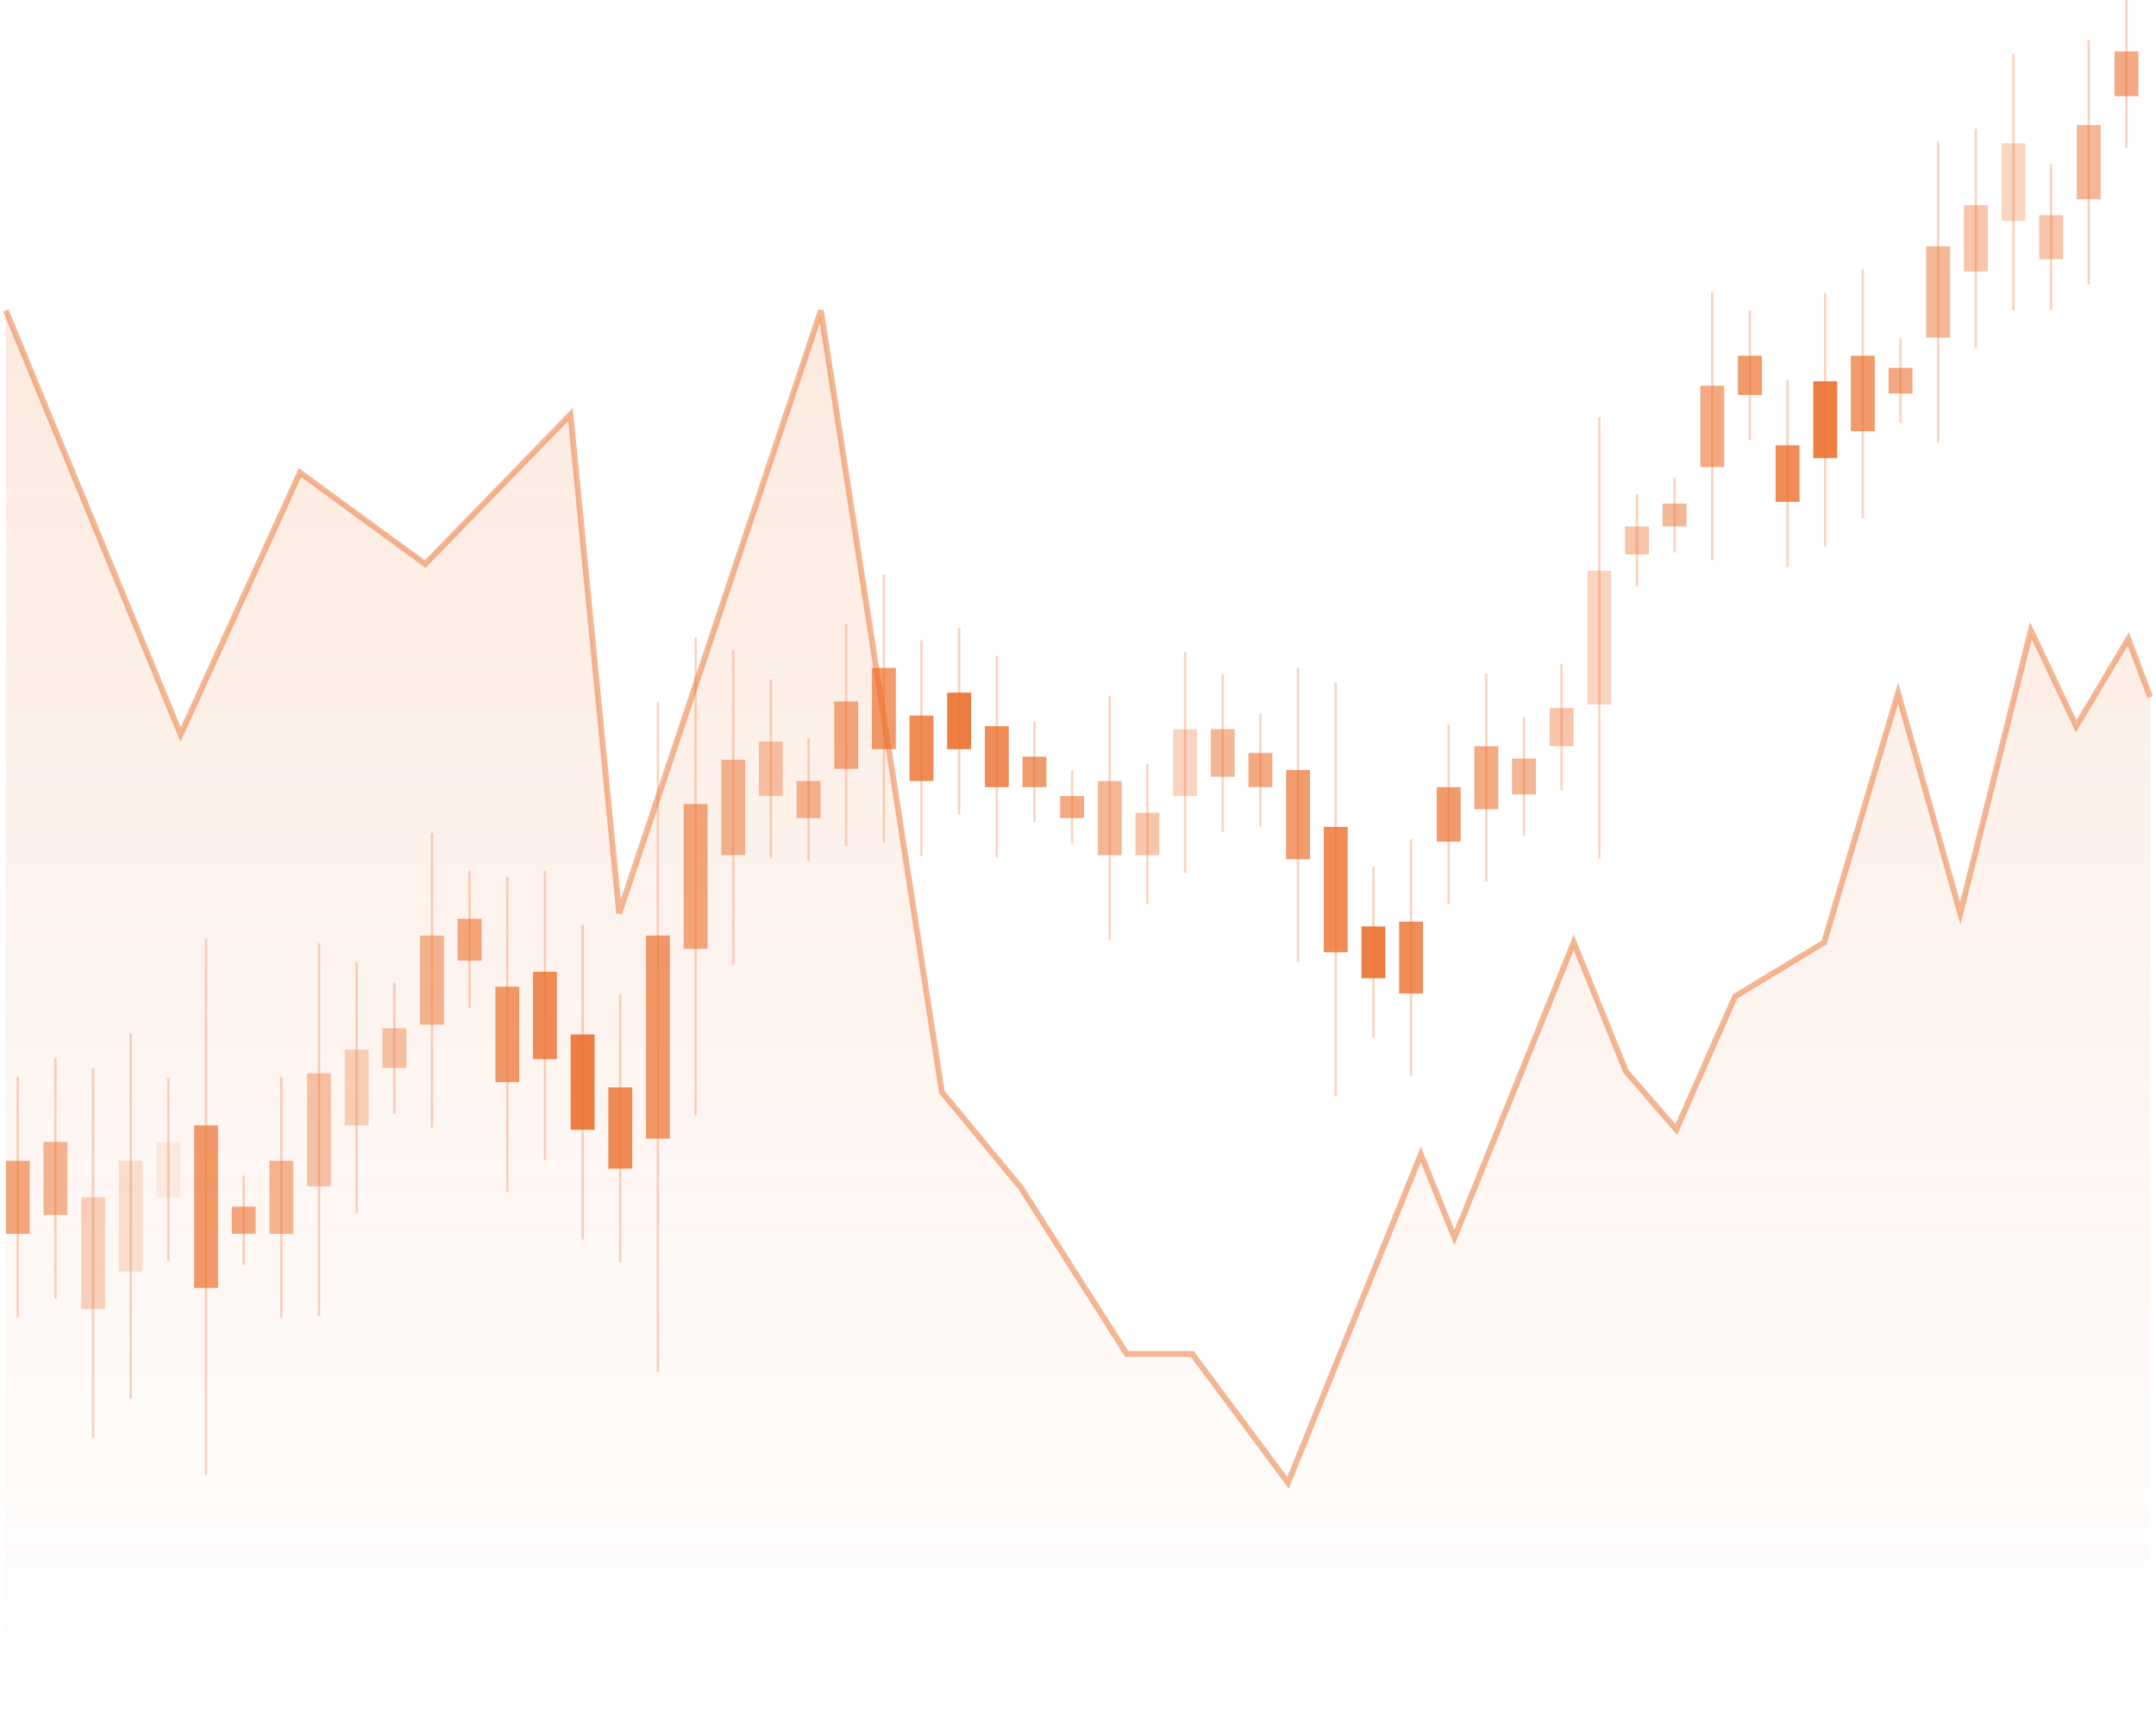 <svg width="368" height="295" viewBox="0 0 368 295" fill="none" xmlns="http://www.w3.org/2000/svg"><path d="M30.83 125.387 1 53v242h366V119l-3.729-9.935-8.892 14.903-7.744-16.323-12.047 48.258-10.613-37.613-12.621 42.581-15.202 9.226-10.039 22.709-8.605-9.935-8.892-22-20.365 50.387-5.737-14.193-22.66 56.064-16.349-22h-11.187l-18.07-28.387-13.482-16.323L140.114 53l-34.42 102.903-8.318-85.161-24.804 25.224-21.376-15.289z" fill="url(#a)"/><path opacity=".5" d="m1 53 29.83 72.387 20.366-44.71 21.376 15.605 24.804-25.54 8.318 85.161L140.114 53l20.652 133.419 13.482 16.323 18.07 28.387h11.187l16.349 22 22.66-56.065 5.737 14.194 20.365-50.387 8.892 22 8.605 9.935 10.039-22.709 15.202-9.226 12.621-42.581 10.613 37.613 12.047-48.258 7.744 16.323 8.892-14.903L367 119" stroke="#EB702D"/><path d="M3.242 183.816h-.408v41.132h.408zM363.16 0h-.408v25.211h.408zm-6.435 6.787h-.409V48.58h.409zm-6.422 21.272h-.408v24.876h.408zM343.869 9.21h-.408v43.786h.408zm-6.42 12.804h-.408v37.319h.408zm-6.428 2.126h-.408v51.411h.408zm-6.429 33.628h-.408v14.426h.408zm-6.434-11.87h-.408v42.536h.408zm-6.42 4.116h-.408V93.3h.408zm-6.424 14.918h-.408v31.84h.408zm-6.427-11.922h-.408v22.14h.408zm-6.43-3.113h-.408v45.777h.408zm-6.428 31.621h-.408v12.81h.408zm-6.427 2.836h-.409v15.797h.409zm-6.42-13.153h-.409v75.291h.409zm-6.434 42.141h-.408v21.562h.408zm-6.428 9.105h-.408v20.231h.408zm-6.429-7.426h-.409v35.491h.409zm-6.42 8.663h-.409v30.681h.409zm-6.422 19.562h-.408v40.47h.408zm-6.432 4.731h-.408v29.187h.408zm-6.429-31.438h-.409v70.654h.409zm-6.428-2.588h-.408v50.251h.408zm-6.426 7.893h-.408v19.235h.408zm-6.428-6.727h-.408v26.869h.408zm-6.424-3.762h-.408v37.646h.408zm-6.433 19.069h-.408v23.88h.408zm-6.426-11.662h-.408v41.793h.408zm-6.424 12.791h-.408v12.442h.408zm-6.428-8.36h-.408v17.162h.408zm-6.429-11.189h-.408v34.331h.408zm-6.43-4.854h-.408v31.841h.408zm-6.426 2.19h-.408v36.821h.408zm-6.418-11.27h-.408v45.777h.408zm-6.429 8.455h-.409v37.94h.409zm-6.428 19.52h-.408v20.901h.408zm-6.434-10.094h-.408v30.6h.408zm-6.42-4.976h-.408v53.737h.408zm-6.423-2.166h-.409v81.594h.409zm-6.43 11.021h-.408v114.431h.408zm-6.43 49.859h-.408v45.778h.408zm-6.427-11.824h-.409v53.738h.409zm-6.427-9.146h-.407v49.255h.408zm-6.42 1.008h-.407v53.737h.408zm-6.439-1.1h-.408v23.554h.408zm-6.423-6.428h-.409v50.251h.409zm-6.428 25.537h-.408v22.387h.408zm-6.42-3.494h-.408v42.789h.408zm-6.434-3.211h-.408v63.682h.408zm-6.427 22.785h-.409v41.132h.408zm-6.43 16.86h-.408v15.259h.408zm-6.422-40.457h-.408v91.546h.408zm-6.424 23.855h-.408v31.18h.408zm-6.43-7.65h-.408v62.359h.408zm-6.427 5.996h-.409v63.02h.409zm-6.43-1.816h-.408v41.131h.408z" opacity=".3" fill="#EB702D"/><path opacity=".6" d="M5.082 198.158H1v12.467h4.082zM365 8.783h-4.082v7.642H365z" fill="#EB702D"/><path opacity=".5" d="M358.565 21.348h-4.083V34.01h4.083z" fill="#EB702D"/><path opacity=".4" d="M352.143 36.727h-4.082v7.535h4.082z" fill="#EB702D"/><path opacity=".3" d="M345.709 24.467h-4.082v13.267h4.082z" fill="#EB702D"/><path opacity=".4" d="M339.289 35.018h-4.082v11.307h4.082z" fill="#EB702D"/><path opacity=".5" d="M332.859 42.053h-4.082V57.63h4.082z" fill="#EB702D"/><path opacity=".6" d="M326.432 62.797h-4.082v4.376h4.082z" fill="#EB702D"/><path opacity=".7" d="M319.998 60.72h-4.082v12.892h4.082z" fill="#EB702D"/><path opacity=".9" d="M313.578 65.09h-4.082v13.12h4.082z" fill="#EB702D"/><path opacity=".8" d="M307.154 76.023h-4.082v9.65h4.082z" fill="#EB702D"/><path opacity=".7" d="M300.727 60.72h-4.082v6.712h4.082z" fill="#EB702D"/><path opacity=".6" d="M294.297 65.848h-4.082v13.87h4.082z" fill="#EB702D"/><path opacity=".5" d="M287.865 85.973h-4.082v3.886h4.082z" fill="#EB702D"/><path opacity=".4" d="M281.442 89.863h-4.083v4.785h4.083z" fill="#EB702D"/><path opacity=".3" d="M275.022 97.441h-4.083v22.82h4.083z" fill="#EB702D"/><path opacity=".4" d="M268.588 120.857h-4.082v6.532h4.082z" fill="#EB702D"/><path opacity=".5" d="M262.16 129.5h-4.082v6.131h4.082z" fill="#EB702D"/><path opacity=".6" d="M255.731 127.387h-4.083v10.752h4.083z" fill="#EB702D"/><path opacity=".7" d="M249.313 134.375h-4.083v9.299h4.083z" fill="#EB702D"/><path opacity=".8" d="M242.889 157.342h-4.082v12.263h4.082z" fill="#EB702D"/><path opacity=".9" d="M236.459 158.154h-4.082v8.842h4.082z" fill="#EB702D"/><path opacity=".8" d="M230.027 141.158h-4.082v21.407h4.082z" fill="#EB702D"/><path opacity=".7" d="M223.6 131.455h-4.082v15.226h4.082z" fill="#EB702D"/><path opacity=".6" d="M217.174 128.541h-4.082v5.829h4.082z" fill="#EB702D"/><path opacity=".5" d="M210.746 124.473h-4.082v8.139h4.082z" fill="#EB702D"/><path opacity=".3" d="M204.322 124.473h-4.082v11.405h4.082z" fill="#EB702D"/><path opacity=".4" d="M197.889 138.748h-4.082v7.234h4.082z" fill="#EB702D"/><path opacity=".5" d="M191.463 133.322h-4.082v12.663h4.082z" fill="#EB702D"/><path opacity=".6" d="M185.039 135.883h-4.082v3.772h4.082z" fill="#EB702D"/><path opacity=".7" d="M178.611 129.172h-4.082v5.201h4.082z" fill="#EB702D"/><path opacity=".8" d="M172.182 123.975H168.1v10.401h4.082z" fill="#EB702D"/><path opacity=".9" d="M165.752 118.24h-4.082v9.65h4.082z" fill="#EB702D"/><path opacity=".8" d="M159.326 122.158h-4.082v11.161h4.082z" fill="#EB702D"/><path opacity=".7" d="M152.908 114.018h-4.082v13.871h4.082z" fill="#EB702D"/><path opacity=".6" d="M146.479 119.754h-4.083v11.495h4.083z" fill="#EB702D"/><path opacity=".5" d="M140.051 133.322h-4.082v6.336h4.082z" fill="#EB702D"/><path opacity=".4" d="M133.617 126.609h-4.082v9.275h4.082z" fill="#EB702D"/><path opacity=".5" d="M127.197 129.701h-4.082v16.28h4.082z" fill="#EB702D"/><path opacity=".6" d="M120.774 137.244h-4.083v24.73h4.083z" fill="#EB702D"/><path opacity=".7" d="M114.344 159.701h-4.082v34.674h4.082z" fill="#EB702D"/><path opacity=".8" d="M107.914 185.635h-4.082v13.871h4.082z" fill="#EB702D"/><path opacity=".9" d="M101.486 176.588h-4.082v16.279h4.082z" fill="#EB702D"/><path opacity=".8" d="M95.06 165.891h-4.082v14.924h4.083z" fill="#EB702D"/><path opacity=".7" d="M88.64 168.449h-4.08v16.28h4.082z" fill="#EB702D"/><path opacity=".6" d="M82.201 156.844H78.12v7.135h4.082z" fill="#EB702D"/><path opacity=".5" d="M75.778 159.701h-4.083v15.227h4.083z" fill="#EB702D"/><path opacity=".4" d="M69.35 175.539h-4.082v6.785h4.082z" fill="#EB702D"/><path opacity=".3" d="M62.93 179.154h-4.082v12.965h4.082z" fill="#EB702D"/><path opacity=".4" d="M56.496 183.219h-4.082v19.3h4.082z" fill="#EB702D"/><path opacity=".5" d="M50.069 198.158h-4.083v12.467h4.083z" fill="#EB702D"/><path opacity=".6" d="M43.639 205.99h-4.082v4.621h4.082z" fill="#EB702D"/><path opacity=".7" d="M37.217 192.119h-4.082v27.742h4.082z" fill="#EB702D"/><path opacity=".1" d="M30.793 194.934h-4.082v9.446h4.082z" fill="#EB702D"/><path opacity=".2" d="M24.363 198.158h-4.082v18.901h4.082z" fill="#EB702D"/><path opacity=".3" d="M17.936 204.381h-4.082v19.096h4.082z" fill="#EB702D"/><path opacity=".5" d="M11.506 194.934H7.424V207.4h4.082z" fill="#EB702D"/><defs><linearGradient id="a" x1="184" y1="53" x2="184" y2="295" gradientUnits="userSpaceOnUse"><stop stop-color="#EB702D" stop-opacity=".15"/><stop offset="1" stop-color="#EB702D" stop-opacity="0"/></linearGradient></defs></svg>